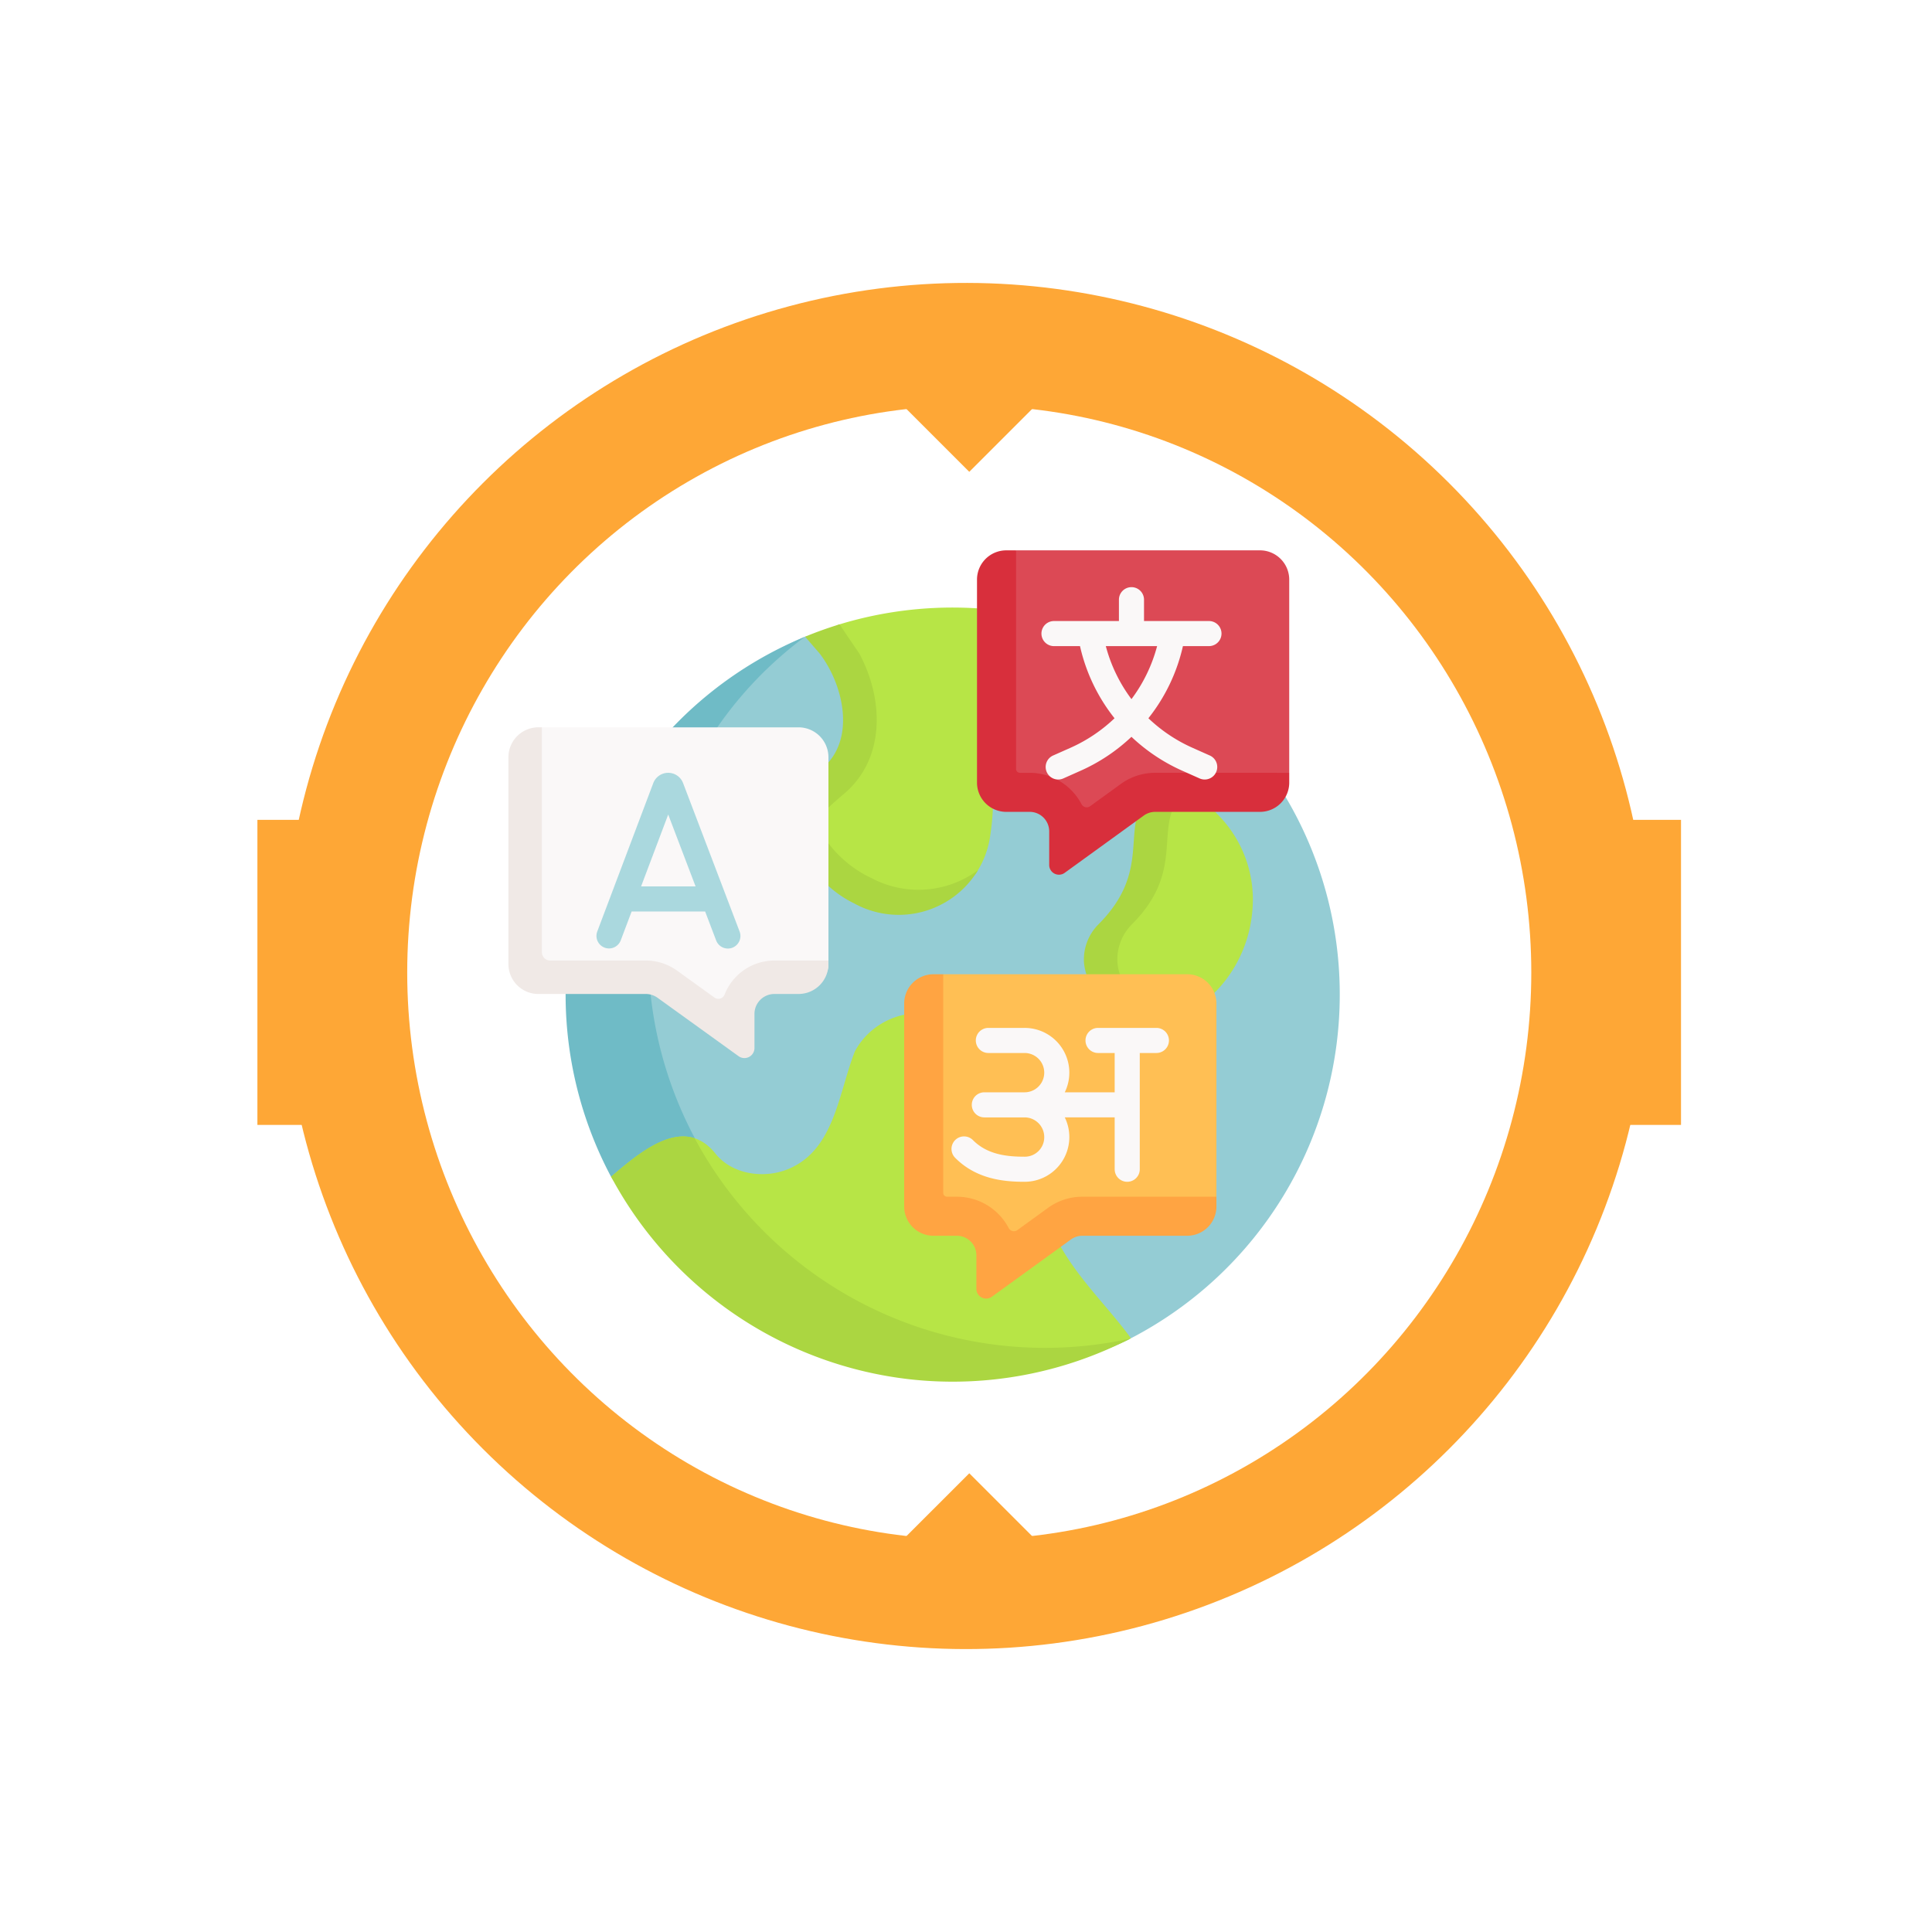 <svg xmlns="http://www.w3.org/2000/svg" xmlns:xlink="http://www.w3.org/1999/xlink" width="404.394" height="404.394" viewBox="0 0 404.394 404.394">
  <defs>
    <filter id="Rectangle_15464" x="50.868" y="168.6" width="303.994" height="69.866" filterUnits="userSpaceOnUse">
      <feOffset dx="0.668" dy="1.336" input="SourceAlpha"/>
      <feGaussianBlur stdDeviation="1.002" result="blur"/>
      <feFlood flood-color="#538bad" flood-opacity="0.749"/>
      <feComposite operator="in" in2="blur"/>
      <feComposite in="SourceGraphic"/>
    </filter>
    <filter id="Ellipse_360" x="80.141" y="79.787" width="245.484" height="247.566" filterUnits="userSpaceOnUse">
      <feOffset dx="0.686" dy="1.373" input="SourceAlpha"/>
      <feGaussianBlur stdDeviation="1.7" result="blur-2"/>
      <feFlood flood-color="#538bad" flood-opacity="0.749"/>
      <feComposite operator="in" in2="blur-2"/>
      <feComposite in="SourceGraphic"/>
    </filter>
    <filter id="Path_12391" x="181.719" y="77.597" width="42.328" height="24.252" filterUnits="userSpaceOnUse">
      <feOffset dx="0.686" dy="1.373" input="SourceAlpha"/>
      <feGaussianBlur stdDeviation="1.03" result="blur-3"/>
      <feFlood flood-color="#538bad" flood-opacity="0.749"/>
      <feComposite operator="in" in2="blur-3"/>
      <feComposite in="SourceGraphic"/>
    </filter>
    <filter id="Path_12392" x="181.719" y="305.29" width="42.328" height="24.252" filterUnits="userSpaceOnUse">
      <feOffset dx="0.686" dy="1.373" input="SourceAlpha"/>
      <feGaussianBlur stdDeviation="1.03" result="blur-4"/>
      <feFlood flood-color="#538bad" flood-opacity="0.749"/>
      <feComposite operator="in" in2="blur-4"/>
      <feComposite in="SourceGraphic"/>
    </filter>
  </defs>
  <g id="Group_11584" data-name="Group 11584" transform="translate(-165.076 -5619.236)">
    <g id="Group_7142" data-name="Group 7142" transform="translate(165.076 5619.236)">
      <circle id="Ellipse_359" data-name="Ellipse 359" cx="142.975" cy="142.975" r="142.975" transform="translate(0 202.197) rotate(-45)" fill="#fea736"/>
      <g transform="matrix(1, 0, 0, 1, 0, 0)" filter="url(#Rectangle_15464)">
        <rect id="Rectangle_15464-2" data-name="Rectangle 15464" width="297.98" height="63.853" transform="translate(53.21 170.27)" fill="#fea736"/>
      </g>
      <g transform="matrix(1, 0, 0, 1, 0, 0)" filter="url(#Ellipse_360)">
        <ellipse id="Ellipse_360-2" data-name="Ellipse 360" cx="117.642" cy="118.683" rx="117.642" ry="118.683" transform="translate(84.55 83.51)" fill="#fff"/>
      </g>
      <g transform="matrix(1, 0, 0, 1, 0, 0)" filter="url(#Path_12391)">
        <path id="Path_12391-2" data-name="Path 12391" d="M135.063,177.342l18.075,18.075,18.075-18.075Z" transform="translate(49.06 -98.03)" fill="#fea736"/>
      </g>
      <g transform="matrix(1, 0, 0, 1, 0, 0)" filter="url(#Path_12392)">
        <path id="Path_12392-2" data-name="Path 12392" d="M171.214,308l-18.075-18.075L135.063,308Z" transform="translate(49.06 17.08)" fill="#fea736"/>
      </g>
    </g>
    <g id="languages" transform="translate(271.496 5734.424)">
      <path id="Path_16518" data-name="Path 16518" d="M203.136,126.013a80.842,80.842,0,0,0-28.791-61.939c-14.1-11.9-53.721-13.267-53.721-13.267l-28.714.166c-.214.09-.472.028-.684.12-28.143,12.213-46.406,41.15-46.406,74.787,0,44.744,33.36,75.191,78.1,75.191,13.452,0,25.334,2.681,36.5-3.121A81.01,81.01,0,0,0,203.136,126.013Z" transform="translate(-29.127 -33.014)" fill="#94ccd4"/>
      <path id="Path_16519" data-name="Path 16519" d="M259.656,53.285c-8.238,5.388-17.082,10.735-20.4,11.459-9.1,2.661-20.944-2.976-23.377,10.444a52.732,52.732,0,0,1-.686,7.349,18.952,18.952,0,0,1-2.769,7.118c-1.383,2.143-5.064,2.768-7.206,4.239-5.9,4.054-10.693,4.3-17.044.989-.161-.084-.326-.172-.49-.259-10.581-5.185-16.8-17.11-5.827-25.825,7.209-5.952,6.119-16.451,1.08-23.012l-3.032-3.508c2.354-.972,1.4-3.809,3.855-4.559a81.164,81.164,0,0,1,75.9,15.566Z" transform="translate(-114.438 -22.226)" fill="#b7e546"/>
      <path id="Path_16520" data-name="Path 16520" d="M384.017,165.95a25.227,25.227,0,0,0-7.508-17.786c-4.063-4.649-5.468-7.419-11.053-2.286-5.293,6.584-.072,14.756-11.323,25.983a10.39,10.39,0,0,0-3,7.651s0-.5-.006-.5c.4,7.05,5.22,12.732,12.083,12.732,8.816,0,20.805-10.349,20.805-25.79Z" transform="translate(-228.192 -93.006)" fill="#b7e546"/>
      <path id="Path_16521" data-name="Path 16521" d="M354.039,169.871a10.4,10.4,0,0,0-3,7.654s0-.007-.007-.007c.336,5.836,5.4,10.749,11.022,12.268a13.159,13.159,0,0,1-3.456.487c-6.862,0-14.162-5.7-14.568-12.755,0,0,0,0,.007.007a10.405,10.405,0,0,1,3-7.654c11.249-11.225,4.73-20,10.024-26.577,3.19-2.934,6.253-2.92,9.047-1.5a10.712,10.712,0,0,0-2.045,1.5C358.769,149.876,365.288,158.646,354.039,169.871Z" transform="translate(-223.578 -91.539)" fill="#abd641"/>
      <path id="Path_16522" data-name="Path 16522" d="M348.7,6.135V46.576l-2.577,2.447c0,3.384-3.847,3.894-7.231,3.894l-18.5-.139a4.084,4.084,0,0,0-2.4.777l-15.263,10.6A2.043,2.043,0,0,1,299.5,62.5l1.433-5.1a4.085,4.085,0,0,0-4.085-4.085h-4.9a6.127,6.127,0,0,1-6.127-6.127l-.739-37.937c0-3.384,1.344-6.953,4.728-6.953l1.708-2.29h51.062A6.127,6.127,0,0,1,348.7,6.135Z" transform="translate(-185.268 -0.001)" fill="#dc4955"/>
      <path id="Path_16523" data-name="Path 16523" d="M345.485,46.575v2.043a6.127,6.127,0,0,1-6.127,6.127H317.43a4.085,4.085,0,0,0-2.394.776L298.48,67.51a2.04,2.04,0,0,1-3.239-1.654V58.83a4.085,4.085,0,0,0-4.085-4.085h-4.9a6.127,6.127,0,0,1-6.127-6.127V6.134A6.127,6.127,0,0,1,286.253.007H288.3V45.758a.817.817,0,0,0,.817.817h2.043A12.261,12.261,0,0,1,302,53.131a1.227,1.227,0,0,0,1.807.433L310.24,48.9a12.184,12.184,0,0,1,7.189-2.328Z" transform="translate(-182.049 0)" fill="#d82f3c"/>
      <path id="Path_16524" data-name="Path 16524" d="M134.474,200.48a82.841,82.841,0,0,1-82.961-82.719c0-27.208,12.474-51.063,32.812-66.139A81.08,81.08,0,0,0,43.7,164.65S62.956,179.9,72.692,187.062c13.43,9.884,39.525,16.259,39.525,16.259s29.036.985,40.17-4.778a83.377,83.377,0,0,1-17.912,1.937Z" transform="translate(-22.226 -33.544)" fill="#6fbbc6"/>
      <path id="Path_16525" data-name="Path 16525" d="M170.173,344.751c-6.51-9.068-18.484-19.064-17.969-31.1a32.581,32.581,0,0,0-1.718-12.1c-.021-.053-.039-.1-.056-.155a18.113,18.113,0,0,0-2.988-5.287c-3.528-4.383-11.058-15.82-14.739-17.423-7.03-4.348-16.548-1.11-20.309,6.029-3.265,8.258-4.165,19.573-12.693,24.028-5.1,2.765-12.445,2.143-16.323-2.434-6.728-8.739-16.148-.289-22.011,4.628,2.33,4.352,11.835,7.543,14.909,11.4,12.755,16.022,24.107,22.2,42.8,25.552,17.384,3.155,35.223,5.117,50.911-3.034Z" transform="translate(-39.881 -179.824)" fill="#b7e546"/>
      <path id="Path_16526" data-name="Path 16526" d="M170.012,392.719a81.11,81.11,0,0,1-45.613,8.564v0A81.27,81.27,0,0,1,61.37,358.813c4.636-3.89,11.5-9.992,17.5-8.042a83.213,83.213,0,0,0,91.143,41.948Z" transform="translate(-39.883 -227.711)" fill="#abd641"/>
      <path id="Path_16527" data-name="Path 16527" d="M305.175,259.561V300l-2.577,2.447c0,3.384-3.847,3.894-7.231,3.894l-18.5-.139a4.084,4.084,0,0,0-2.4.777l-15.263,10.6a2.043,2.043,0,0,1-3.241-1.654l1.433-5.1a4.085,4.085,0,0,0-4.085-4.085h-4.9a6.127,6.127,0,0,1-6.127-6.127l-.739-37.937c0-3.384,1.344-6.953,4.728-6.953l1.708-2.29h51.062A6.127,6.127,0,0,1,305.175,259.561Z" transform="translate(-156.979 -164.698)" fill="#ffbf54"/>
      <path id="Path_16528" data-name="Path 16528" d="M301.957,300v2.043a6.127,6.127,0,0,1-6.127,6.127H273.9a4.085,4.085,0,0,0-2.394.776l-16.556,11.989a2.04,2.04,0,0,1-3.239-1.654v-7.026a4.085,4.085,0,0,0-4.085-4.085h-4.9a6.127,6.127,0,0,1-6.127-6.127V259.56a6.127,6.127,0,0,1,6.127-6.127h2.043v45.751a.817.817,0,0,0,.817.817h2.043a12.261,12.261,0,0,1,10.846,6.556,1.227,1.227,0,0,0,1.807.433l6.431-4.661A12.184,12.184,0,0,1,273.9,300Z" transform="translate(-153.761 -164.697)" fill="#ffa442"/>
      <path id="Path_16529" data-name="Path 16529" d="M353.722,34.35a2.626,2.626,0,0,0,0-5.252H340.129V24.633a2.626,2.626,0,1,0-5.252,0V29.1H321.284a2.626,2.626,0,0,0,0,5.252h5.445a37.516,37.516,0,0,0,7.228,15.1,32.547,32.547,0,0,1-9.234,6.186L321.1,57.246a2.626,2.626,0,1,0,2.137,4.8l3.618-1.612a37.806,37.806,0,0,0,10.644-7.1,37.806,37.806,0,0,0,10.644,7.1l3.618,1.612a2.626,2.626,0,0,0,2.137-4.8l-3.618-1.612a32.534,32.534,0,0,1-9.234-6.186,37.516,37.516,0,0,0,7.227-15.1ZM337.5,45.446a32.272,32.272,0,0,1-5.369-11.1h10.738A32.272,32.272,0,0,1,337.5,45.446Z" transform="translate(-207.09 -14.297)" fill="#faf8f8"/>
      <path id="Path_16530" data-name="Path 16530" d="M307.841,285.507H295.625a2.626,2.626,0,0,0,0,5.252h3.482v8.228H288.662a9.363,9.363,0,0,0-8.412-13.48h-7.582a2.626,2.626,0,1,0,0,5.252h7.582a4.114,4.114,0,0,1,0,8.228h-8.425a2.626,2.626,0,0,0,0,5.252h8.425a4.119,4.119,0,0,1,4.114,4.114,4.07,4.07,0,0,1-4.114,4.114c-3.628,0-7.746-.409-10.78-3.443a2.626,2.626,0,1,0-3.713,3.713c4.415,4.415,10.065,4.981,14.494,4.981a9.363,9.363,0,0,0,8.412-13.48h10.445v10.854a2.626,2.626,0,0,0,5.252,0V290.759h3.482a2.626,2.626,0,0,0,0-5.252Z" transform="translate(-172.21 -185.541)" fill="#faf8f8"/>
      <path id="Path_16531" data-name="Path 16531" d="M181.633,79.841l-.1.084a108.605,108.605,0,0,0-9.369,9.054c-1.337-5.052-.175-10.416,5.014-14.537,7.209-5.952,4.548-17.548-.49-24.109l-3.034-3.51q3.529-1.46,7.225-2.586c2.178,3.309,4.114,6.1,4.114,6.1,5.22,9.723,5.455,22.236-3.358,29.508Z" transform="translate(-111.553 -28.744)" fill="#abd641"/>
      <path id="Path_16532" data-name="Path 16532" d="M209.839,154.733c-.095.161-.193.319-.294.476a19.376,19.376,0,0,1-25.233,6.684c-.161-.084-.326-.172-.49-.259-9.957-4.881-16.767-17.79-8.4-26.556-2.664,8.046,3.627,17.334,12.1,21.3.172.088.343.175.511.259a21,21,0,0,0,20.8-1.2C209.177,155.216,209.513,154.981,209.839,154.733Z" transform="translate(-111.557 -87.78)" fill="#abd641"/>
      <g id="Group_9368" data-name="Group 9368" transform="translate(58.517 165)">
        <path id="Path_16533" data-name="Path 16533" d="M238.862,495.452l.067.008Z" transform="translate(-213.749 -486.981)" fill="#94ccd4"/>
        <path id="Path_16534" data-name="Path 16534" d="M167.135,475.042l.239.111Z" transform="translate(-167.135 -473.717)" fill="#94ccd4"/>
        <path id="Path_16535" data-name="Path 16535" d="M363.578,471.257q-2.169,1.124-4.408,2.111,2.206-.977,4.348-2.09c.01,0,.018-.01.028-.014S363.568,471.26,363.578,471.257Z" transform="translate(-291.935 -471.257)" fill="#94ccd4"/>
      </g>
      <path id="Path_16536" data-name="Path 16536" d="M8.053,116.74l.514,35.235a6.264,6.264,0,0,0,6.28,6.247l19.713.644a4.2,4.2,0,0,1,2.456.792L50.47,171.032a2.094,2.094,0,0,0,3.321-1.687l.85-5.5a4.176,4.176,0,0,1,4.186-4.165l6.507-.024c3.468,0,6.883-.823,6.883-4.274V112.068a6.264,6.264,0,0,0-6.28-6.248H11.513c-3.468,0-3.46,7.469-3.46,10.92Z" transform="translate(-5.233 -68.766)" fill="#faf8f8"/>
      <path id="Path_16537" data-name="Path 16537" d="M70.756,135.142l-.023-.06a3.329,3.329,0,0,0-3.088-2.075h0a3.329,3.329,0,0,0-3.089,2.069l-.029.072L52.8,166.216a2.626,2.626,0,1,0,4.914,1.854l2.279-6.038H75.377l2.3,6.046a2.626,2.626,0,1,0,4.908-1.869ZM61.973,156.78l5.676-15.04,5.728,15.04Z" transform="translate(-34.203 -86.434)" fill="#aad8de"/>
      <path id="Path_16538" data-name="Path 16538" d="M66.985,154.627v.756a6.264,6.264,0,0,1-6.281,6.246H55.679A4.176,4.176,0,0,0,51.5,165.8v7.167a2.1,2.1,0,0,1-3.323,1.684L31.21,162.421a4.206,4.206,0,0,0-2.458-.791H6.281A6.264,6.264,0,0,1,0,155.383V112.067a6.265,6.265,0,0,1,6.281-6.25H7v47.059a1.751,1.751,0,0,0,1.751,1.751h20a11.211,11.211,0,0,1,6.551,2.115l7.825,5.64a1.406,1.406,0,0,0,2.129-.648,11.209,11.209,0,0,1,10.423-7.107Z" transform="translate(0 -68.764)" fill="#f0e9e6"/>
    </g>
  </g>
</svg>

